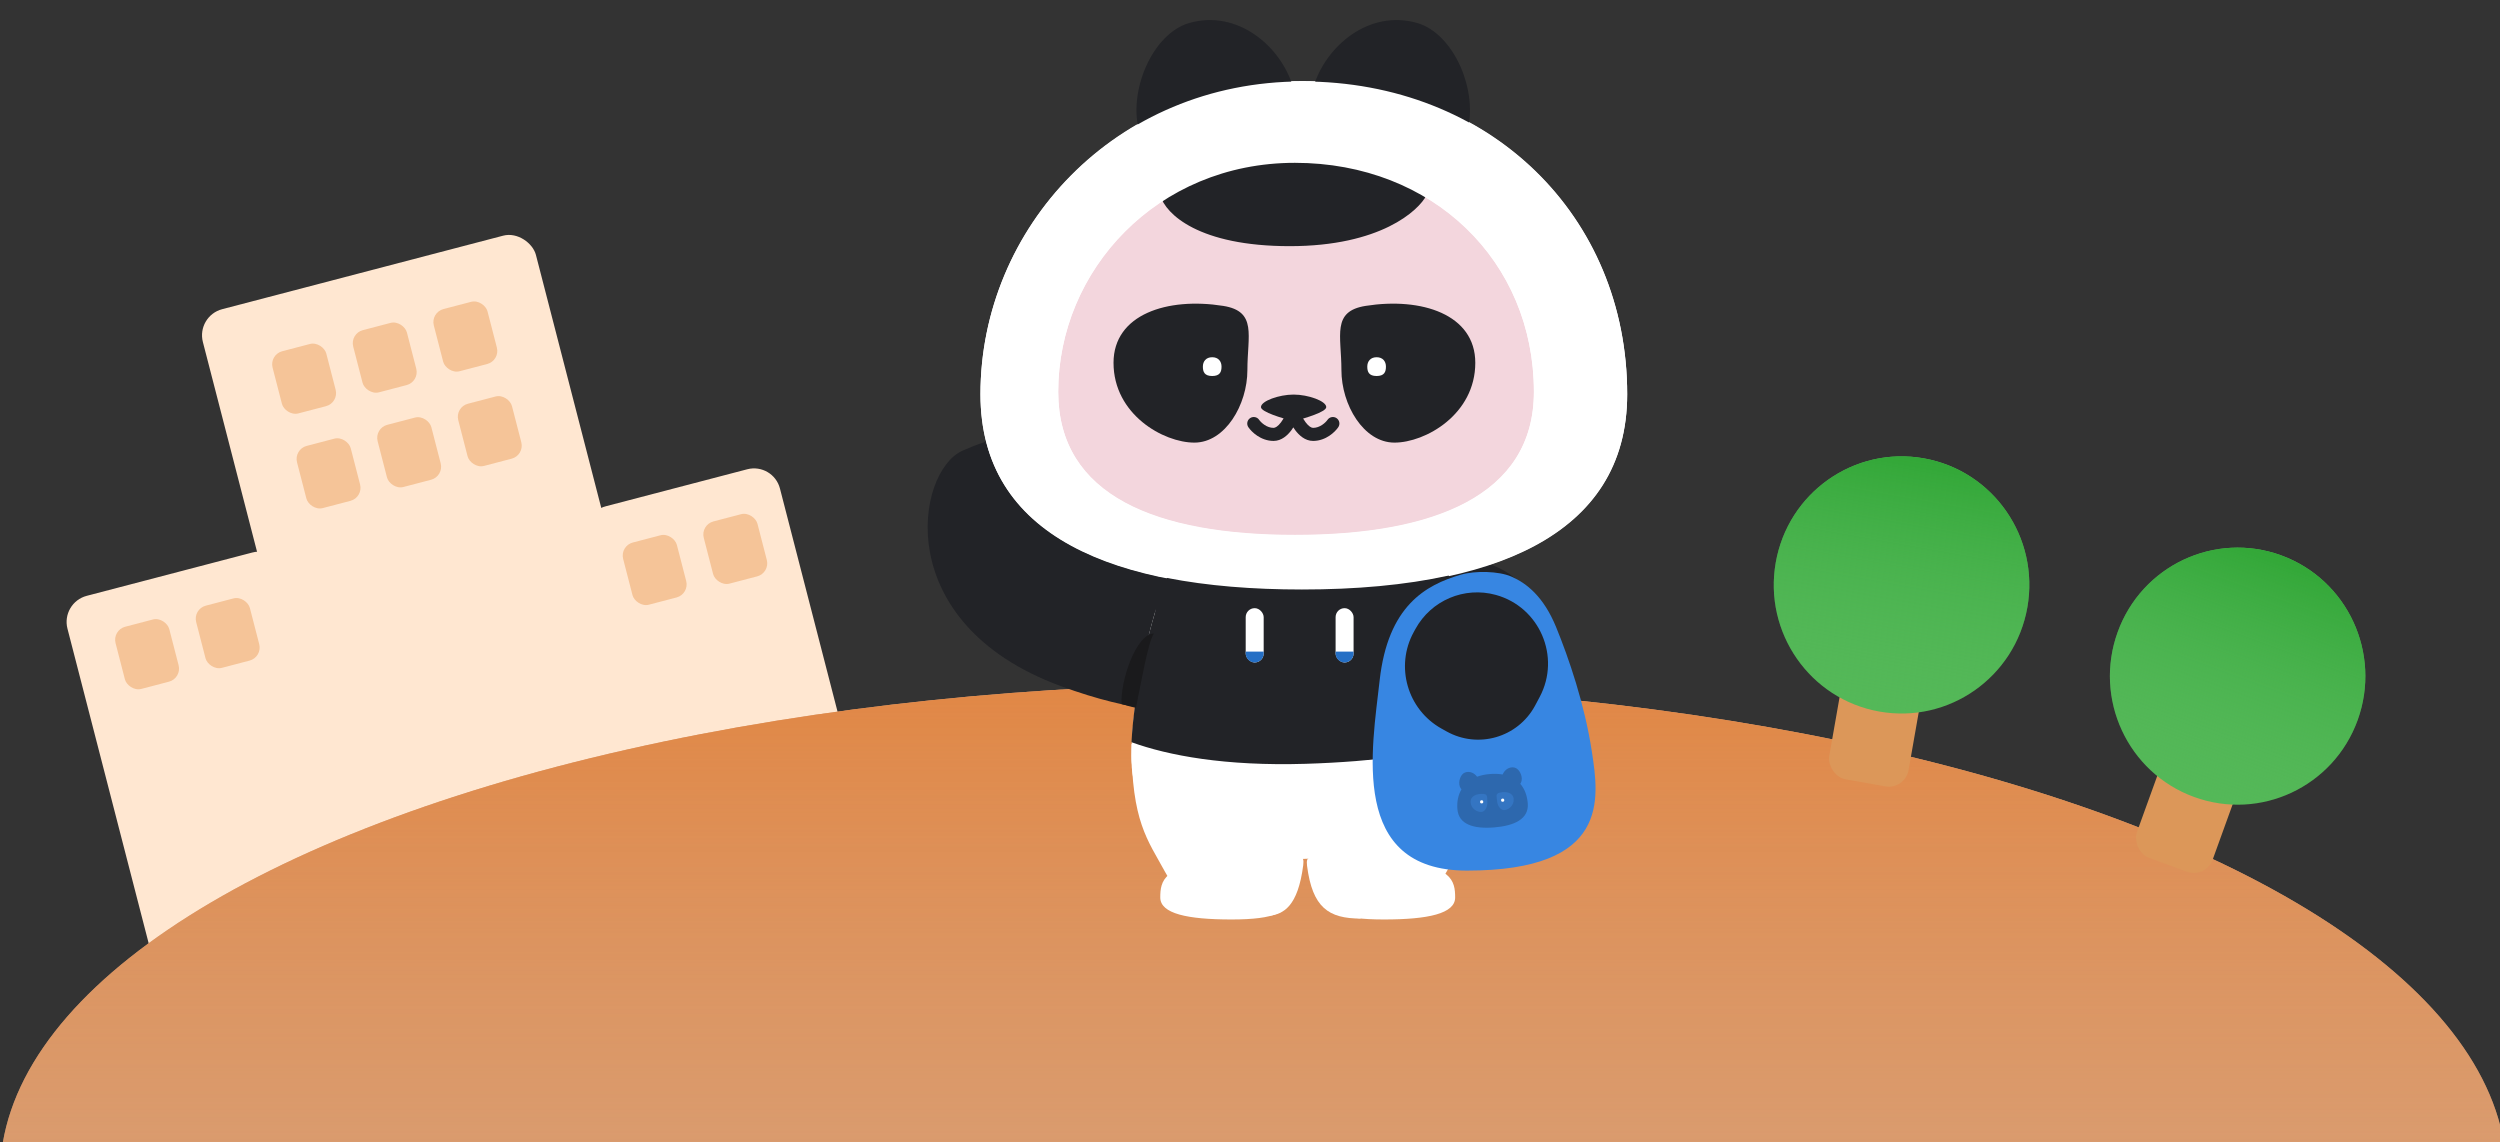 <svg width="744" height="340" viewBox="0 0 744 340" fill="none" xmlns="http://www.w3.org/2000/svg">
<rect x="0" y="0" width="744" height="340" fill="#333333" stroke="none"/>
<g clip-path="url(#clip0_227_1028)">
<rect width="102.494" height="189.553" rx="8" transform="matrix(0.967 -0.253 0.25 0.968 58.376 94.04)" fill="#FFE7D1"/>
<path d="M174.537 160.438C173.432 156.16 176.003 151.786 180.277 150.667L222.373 139.657C226.648 138.539 231.008 141.1 232.112 145.378L256.085 238.256L198.509 253.316L174.537 160.438Z" fill="#FFE7D1"/>
<path d="M20.076 187.089C18.972 182.811 21.542 178.437 25.816 177.318L75.109 164.425C79.384 163.307 83.744 165.869 84.848 170.147L112.145 275.905L47.373 292.847L20.076 187.089Z" fill="#FFE7D1"/>
<rect width="16.531" height="19.122" rx="4" transform="matrix(0.967 -0.253 0.25 0.968 80.123 105.538)" fill="#F5C498"/>
<rect width="16.531" height="19.122" rx="4" transform="matrix(0.967 -0.253 0.25 0.968 104.113 99.263)" fill="#F5C498"/>
<rect width="16.531" height="19.122" rx="4" transform="matrix(0.967 -0.253 0.25 0.968 128.103 92.988)" fill="#F5C498"/>
<rect width="16.531" height="19.122" rx="4" transform="matrix(0.967 -0.253 0.25 0.968 87.394 133.713)" fill="#F5C498"/>
<rect width="16.531" height="19.122" rx="4" transform="matrix(0.967 -0.253 0.25 0.968 111.385 127.437)" fill="#F5C498"/>
<rect width="16.531" height="19.122" rx="4" transform="matrix(0.967 -0.253 0.25 0.968 33.39 187.528)" fill="#F5C498"/>
<rect width="16.531" height="19.122" rx="4" transform="matrix(0.967 -0.253 0.25 0.968 57.38 181.254)" fill="#F5C498"/>
<rect width="16.531" height="19.122" rx="4" transform="matrix(0.967 -0.253 0.25 0.968 184.449 162.465)" fill="#F5C498"/>
<rect width="16.531" height="19.122" rx="4" transform="matrix(0.967 -0.253 0.25 0.968 208.438 156.191)" fill="#F5C498"/>
<rect width="16.531" height="19.122" rx="4" transform="matrix(0.967 -0.253 0.25 0.968 135.375 121.164)" fill="#F5C498"/>
<ellipse cx="373" cy="349.862" rx="373" ry="146.383" fill="#D7A37E"/>
<ellipse cx="373" cy="349.862" rx="373" ry="146.383" fill="url(#paint0_linear_227_1028)"/>
<path d="M316.937 150.284C319.934 167.09 339.589 169.137 349.578 168.598L372.586 201.456C372.23 205.047 360.126 220.524 315.607 204.149C264.773 185.452 272.576 140.281 286.437 134.124C304.63 126.045 313.192 129.276 316.937 150.284Z" fill="#222327"/>
<path d="M484.253 117.253C484.253 159.694 443.351 175.47 387.558 175.47C331.765 175.47 291.788 159.694 291.788 117.253C291.788 67.885 331.765 24.105 387.558 24.105C443.351 24.105 484.253 64.159 484.253 117.253Z" fill="white"/>
<path d="M336.736 224.82C336.736 206.733 343.248 179.442 349.043 168.058H429.841C435.465 178.16 440.941 203.655 440.532 224.82C440.02 251.277 412.921 253.201 387.867 254.163C362.813 255.125 336.736 247.429 336.736 224.82Z" fill="white"/>
<path d="M346.696 259.427C341.551 249.935 336.735 244.548 336.735 221.386L370.911 231.34C376.302 231.251 387.375 233.214 388.537 241.774C389.99 252.475 385.12 265.718 382.786 267.299C380.92 268.563 374.481 268.284 371.495 267.986L360.031 265.808C355.83 267.742 351.342 267.999 346.696 259.427Z" fill="white"/>
<path d="M430.499 259.427C435.644 249.935 440.46 244.548 440.46 221.386L406.285 231.34C400.893 231.251 389.82 233.214 388.658 241.774C387.206 252.475 392.076 265.718 394.409 267.299C396.276 268.563 402.715 268.284 405.701 267.986L417.164 265.808C421.365 267.742 425.854 267.999 430.499 259.427Z" fill="white"/>
<path d="M349.317 172.368L346.106 171.83L343.431 178.832L343.966 182.603L349.317 172.368Z" fill="#222327"/>
<path d="M383.824 266.542C383.824 271.363 379.608 273.635 366.487 273.635C353.366 273.635 345.297 271.909 345.297 267.088C345.297 262.267 346.154 256.937 364.025 256.937C377.147 256.937 383.824 261.721 383.824 266.542Z" fill="white"/>
<path d="M394.525 266.542C394.525 271.363 398.741 273.635 411.862 273.635C424.983 273.635 433.051 271.909 433.051 267.088C433.051 262.267 432.195 256.937 414.323 256.937C401.202 256.937 394.525 261.721 394.525 266.542Z" fill="white"/>
<rect width="38.561" height="49.375" rx="19.28" transform="matrix(0.93 -0.369 0.364 0.931 413.189 175.224)" fill="#222327"/>
<path d="M384.872 26.117C388.435 38.468 379.015 52.078 368.218 55.234C357.422 58.389 342.671 51.844 339.109 39.493C335.546 27.142 343.025 10.029 353.822 6.873C368.218 2.665 381.31 13.766 384.872 26.117Z" fill="#222327"/>
<path d="M390.807 26.117C387.245 38.468 396.664 52.078 407.461 55.234C418.258 58.389 433.008 51.844 436.571 39.493C440.133 27.142 432.655 10.029 421.858 6.873C407.461 2.665 394.37 13.766 390.807 26.117Z" fill="#222327"/>
<path d="M456.493 116.537C456.493 147.617 426.406 159.17 385.366 159.17C344.326 159.17 314.92 147.617 314.92 116.537C314.92 80.384 344.326 48.324 385.366 48.324C426.406 48.324 456.493 77.656 456.493 116.537Z" fill="#F3D6DD"/>
<path d="M371.223 110.146C371.223 120.435 364.64 131.722 355.442 131.722C346.243 131.722 331.384 123.338 331.384 107.969C331.384 93.531 347.436 88.396 364.024 91.033C374.191 92.649 371.223 99.857 371.223 110.146Z" fill="#222327"/>
<path d="M363.527 109.105C363.527 110.649 363.064 111.9 360.751 111.9C358.438 111.9 357.975 110.649 357.975 109.105C357.975 107.562 358.9 106.311 360.751 106.311C362.602 106.311 363.527 107.562 363.527 109.105Z" fill="white"/>
<path d="M399.207 110.145C399.207 120.434 405.79 131.721 414.989 131.721C424.187 131.721 439.047 123.338 439.047 107.969C439.047 93.531 422.994 88.396 406.406 91.032C396.24 92.648 399.207 99.857 399.207 110.145Z" fill="#222327"/>
<path d="M406.904 109.105C406.904 110.649 407.367 111.9 409.68 111.9C411.993 111.9 412.456 110.649 412.456 109.105C412.456 107.562 411.531 106.311 409.68 106.311C407.829 106.311 406.904 107.562 406.904 109.105Z" fill="white"/>
<path d="M374.725 124.949C374.12 124.063 372.911 123.835 372.025 124.44C371.139 125.045 370.911 126.254 371.516 127.14L374.725 124.949ZM384.893 122.812L386.731 122.185C386.463 121.398 385.724 120.87 384.893 120.87C384.062 120.87 383.323 121.398 383.054 122.185L384.893 122.812ZM398.269 127.14C398.874 126.254 398.647 125.045 397.76 124.44C396.874 123.835 395.665 124.063 395.06 124.949L398.269 127.14ZM371.516 127.14C372.022 127.881 372.936 128.867 374.16 129.682C375.395 130.504 377.052 131.219 379.007 131.219V127.333C378.018 127.333 377.1 126.971 376.313 126.447C375.513 125.915 374.955 125.285 374.725 124.949L371.516 127.14ZM379.007 131.219C381.441 131.219 383.234 129.48 384.331 128.019C385.495 126.47 386.315 124.659 386.731 123.44L383.054 122.185C382.735 123.12 382.084 124.541 381.224 125.685C380.298 126.918 379.515 127.333 379.007 127.333V131.219ZM383.054 123.44C383.47 124.659 384.291 126.47 385.455 128.019C386.552 129.48 388.344 131.219 390.779 131.219V127.333C390.27 127.333 389.488 126.918 388.561 125.685C387.702 124.541 387.051 123.12 386.731 122.185L383.054 123.44ZM390.779 131.219C392.733 131.219 394.39 130.504 395.626 129.682C396.85 128.867 397.763 127.881 398.269 127.14L395.06 124.949C394.83 125.285 394.273 125.915 393.473 126.447C392.685 126.971 391.767 127.333 390.779 127.333V131.219Z" fill="#222327"/>
<path d="M394.693 121.151C394.693 122.635 388.095 124.52 385.773 125.137C385.248 125.277 384.706 125.277 384.181 125.137C381.859 124.52 375.261 122.635 375.261 121.151C375.261 119.351 380.633 117.425 384.977 117.425C389.321 117.425 394.693 119.351 394.693 121.151Z" fill="#222327"/>
<path d="M383.822 73.257C356.823 73.257 346.901 63.74 345.296 58.174L358.138 44.169L385.963 39.322L424.489 58.174C422.17 62.663 410.851 73.257 383.822 73.257Z" fill="#222327"/>
<path fill-rule="evenodd" clip-rule="evenodd" d="M387.558 175.604C443.351 175.604 484.252 159.828 484.252 117.386C484.252 64.292 443.351 24.238 387.558 24.238C331.765 24.238 291.788 68.018 291.788 117.386C291.788 159.828 331.765 175.604 387.558 175.604ZM385.367 159.302C426.407 159.302 456.493 147.749 456.493 116.669C456.493 77.787 426.407 48.456 385.367 48.456C344.327 48.456 314.921 80.516 314.921 116.669C314.921 147.749 344.327 159.302 385.367 159.302Z" fill="white"/>
<path fill-rule="evenodd" clip-rule="evenodd" d="M431.252 172.367C418.319 175.216 403.55 176.512 387.558 176.512C372.948 176.512 359.422 175.43 347.415 173.071C342.094 185.882 336.736 209.862 336.736 226.269C336.736 248.878 362.813 256.574 387.867 255.612C412.921 254.65 440.02 252.726 440.532 226.269C440.906 206.882 436.344 183.862 431.252 172.367Z" fill="white"/>
<path fill-rule="evenodd" clip-rule="evenodd" d="M336.736 220.887C347.703 224.844 364.527 228.037 388.528 227.312C409.246 226.686 426.789 224.101 440.428 221.069C440.153 202.636 435.876 181.981 431.141 171.291C418.208 174.14 403.439 175.436 387.447 175.436C372.836 175.436 359.311 174.355 347.304 171.995C342.432 183.725 337.529 204.817 336.736 220.887Z" fill="#222327"/>
<path d="M410.578 202.533C413.03 180.353 424.225 174.084 434.749 171.032C439.029 169.79 445.986 169.955 449.731 171.571C454.266 173.527 459.363 177.496 463.108 186.653C466.854 195.81 471.578 209.535 473.718 223.54L473.747 223.727C475.888 237.736 479.153 259.091 436.536 259.091C401.424 259.091 408.345 222.722 410.578 202.533Z" fill="#3786E2"/>
<path d="M429.012 216.844C418.831 211.178 415.125 198.306 420.733 188.094L421.241 187.17C425.923 178.645 435.811 174.464 445.173 177.049C458.205 180.648 464.566 195.472 458.207 207.424L456.765 210.132C451.618 219.505 439.871 222.887 430.527 217.687L429.012 216.844Z" fill="#222327"/>
<path d="M343.431 188.528C341.719 190.683 339.329 204.508 338.081 210.613C337.545 210.613 334.335 209.715 333.8 209.536C333.265 203.072 338.081 188.528 343.431 188.528Z" fill="#1A1A1C"/>
<rect x="370.72" y="180.988" width="5.351" height="16.16" rx="2.675" fill="white"/>
<path fill-rule="evenodd" clip-rule="evenodd" d="M370.721 193.915V194.472C370.721 195.95 371.919 197.148 373.396 197.148C374.874 197.148 376.072 195.95 376.072 194.472V193.915H370.721Z" fill="#256FC5"/>
<rect x="397.475" y="180.988" width="5.351" height="16.16" rx="2.675" fill="white"/>
<path fill-rule="evenodd" clip-rule="evenodd" d="M397.475 193.915V194.472C397.475 195.95 398.673 197.148 400.151 197.148C401.628 197.148 402.826 195.95 402.826 194.472V193.915H397.475Z" fill="#256FC5"/>
<path d="M387.843 257.476C386.238 269.865 381.957 272.02 377.676 272.558L379.282 262.324C381.422 259.451 388.673 251.067 387.843 257.476Z" fill="white"/>
<path d="M388.98 257.678C390.585 270.067 395.335 273.366 404.967 273.366L397.541 262.526C395.401 259.653 388.149 251.269 388.98 257.678Z" fill="white"/>
<path fill-rule="evenodd" clip-rule="evenodd" d="M452.44 233.267C453.74 234.76 454.481 236.754 454.666 239.113C455.026 243.702 450.708 245.762 444.636 246.245C438.564 246.728 434.079 245.369 433.718 240.78C433.549 238.622 433.939 236.597 434.931 234.912C434.731 234.683 434.568 234.419 434.457 234.123C433.891 232.616 434.657 230.405 435.974 229.904C437.387 229.366 438.791 230.073 439.581 231.154C440.687 230.742 441.954 230.465 443.388 230.351C444.783 230.24 446.048 230.29 447.184 230.485C447.734 229.169 449.087 228.087 450.673 228.417C452.052 228.703 453.154 230.766 452.83 232.344C452.761 232.682 452.625 232.992 452.44 233.267Z" fill="#2D68AE"/>
<path d="M442.628 238.687C442.732 240.019 442.029 241.544 440.885 241.635C439.742 241.726 437.81 240.788 437.653 238.8C437.507 236.932 439.45 236.108 441.539 236.286C442.819 236.394 442.523 237.356 442.628 238.687Z" fill="#3475C2"/>
<path d="M440.473 238.658C440.494 238.919 440.588 239.124 440.979 239.093C441.37 239.062 441.432 238.845 441.411 238.584C441.391 238.323 441.218 238.124 440.905 238.149C440.592 238.174 440.453 238.398 440.473 238.658Z" fill="white"/>
<path d="M445.542 238.455C445.646 239.787 446.579 241.182 447.723 241.091C448.866 241 450.628 239.768 450.472 237.779C450.325 235.911 448.277 235.406 446.242 235.911C444.995 236.221 445.437 237.124 445.542 238.455Z" fill="#3475C2"/>
<path d="M447.665 238.087C447.685 238.348 447.624 238.565 447.233 238.597C446.842 238.628 446.747 238.423 446.727 238.162C446.707 237.901 446.846 237.677 447.159 237.652C447.472 237.627 447.644 237.826 447.665 238.087Z" fill="white"/>
<rect width="23.965" height="44.072" rx="6" transform="matrix(0.985 0.175 -0.173 0.985 550.974 187.465)" fill="#DC9759"/>
<ellipse cx="38.014" cy="38.252" rx="38.014" ry="38.252" transform="matrix(0.985 0.175 -0.173 0.985 535.076 129.747)" fill="#54B858"/>
<ellipse cx="38.014" cy="38.252" rx="38.014" ry="38.252" transform="matrix(0.985 0.175 -0.173 0.985 535.076 129.747)" fill="url(#paint1_linear_227_1028)"/>
<rect width="23.979" height="44.047" rx="6" transform="matrix(0.939 0.344 -0.34 0.94 648.902 211.825)" fill="#DC9759"/>
<ellipse cx="38.035" cy="38.23" rx="38.035" ry="38.23" transform="matrix(0.939 0.344 -0.34 0.94 643.202 152.206)" fill="#54B858"/>
<ellipse cx="38.035" cy="38.23" rx="38.035" ry="38.23" transform="matrix(0.939 0.344 -0.34 0.94 643.202 152.206)" fill="url(#paint2_linear_227_1028)"/>
</g>
<defs>
<linearGradient id="paint0_linear_227_1028" x1="373" y1="203.479" x2="373" y2="496.245" gradientUnits="userSpaceOnUse">
<stop stop-color="#E18745"/>
<stop offset="1" stop-color="#D7A37E" stop-opacity="0"/>
</linearGradient>
<linearGradient id="paint1_linear_227_1028" x1="38.014" y1="0" x2="38.014" y2="76.503" gradientUnits="userSpaceOnUse">
<stop stop-color="#32A737"/>
<stop offset="1" stop-color="#54B858" stop-opacity="0"/>
</linearGradient>
<linearGradient id="paint2_linear_227_1028" x1="38.035" y1="0" x2="38.035" y2="76.459" gradientUnits="userSpaceOnUse">
<stop stop-color="#32A737"/>
<stop offset="1" stop-color="#54B858" stop-opacity="0"/>
</linearGradient>
<clipPath id="clip0_227_1028">
<rect width="744" height="340" fill="white"/>
</clipPath>
</defs>
</svg>
